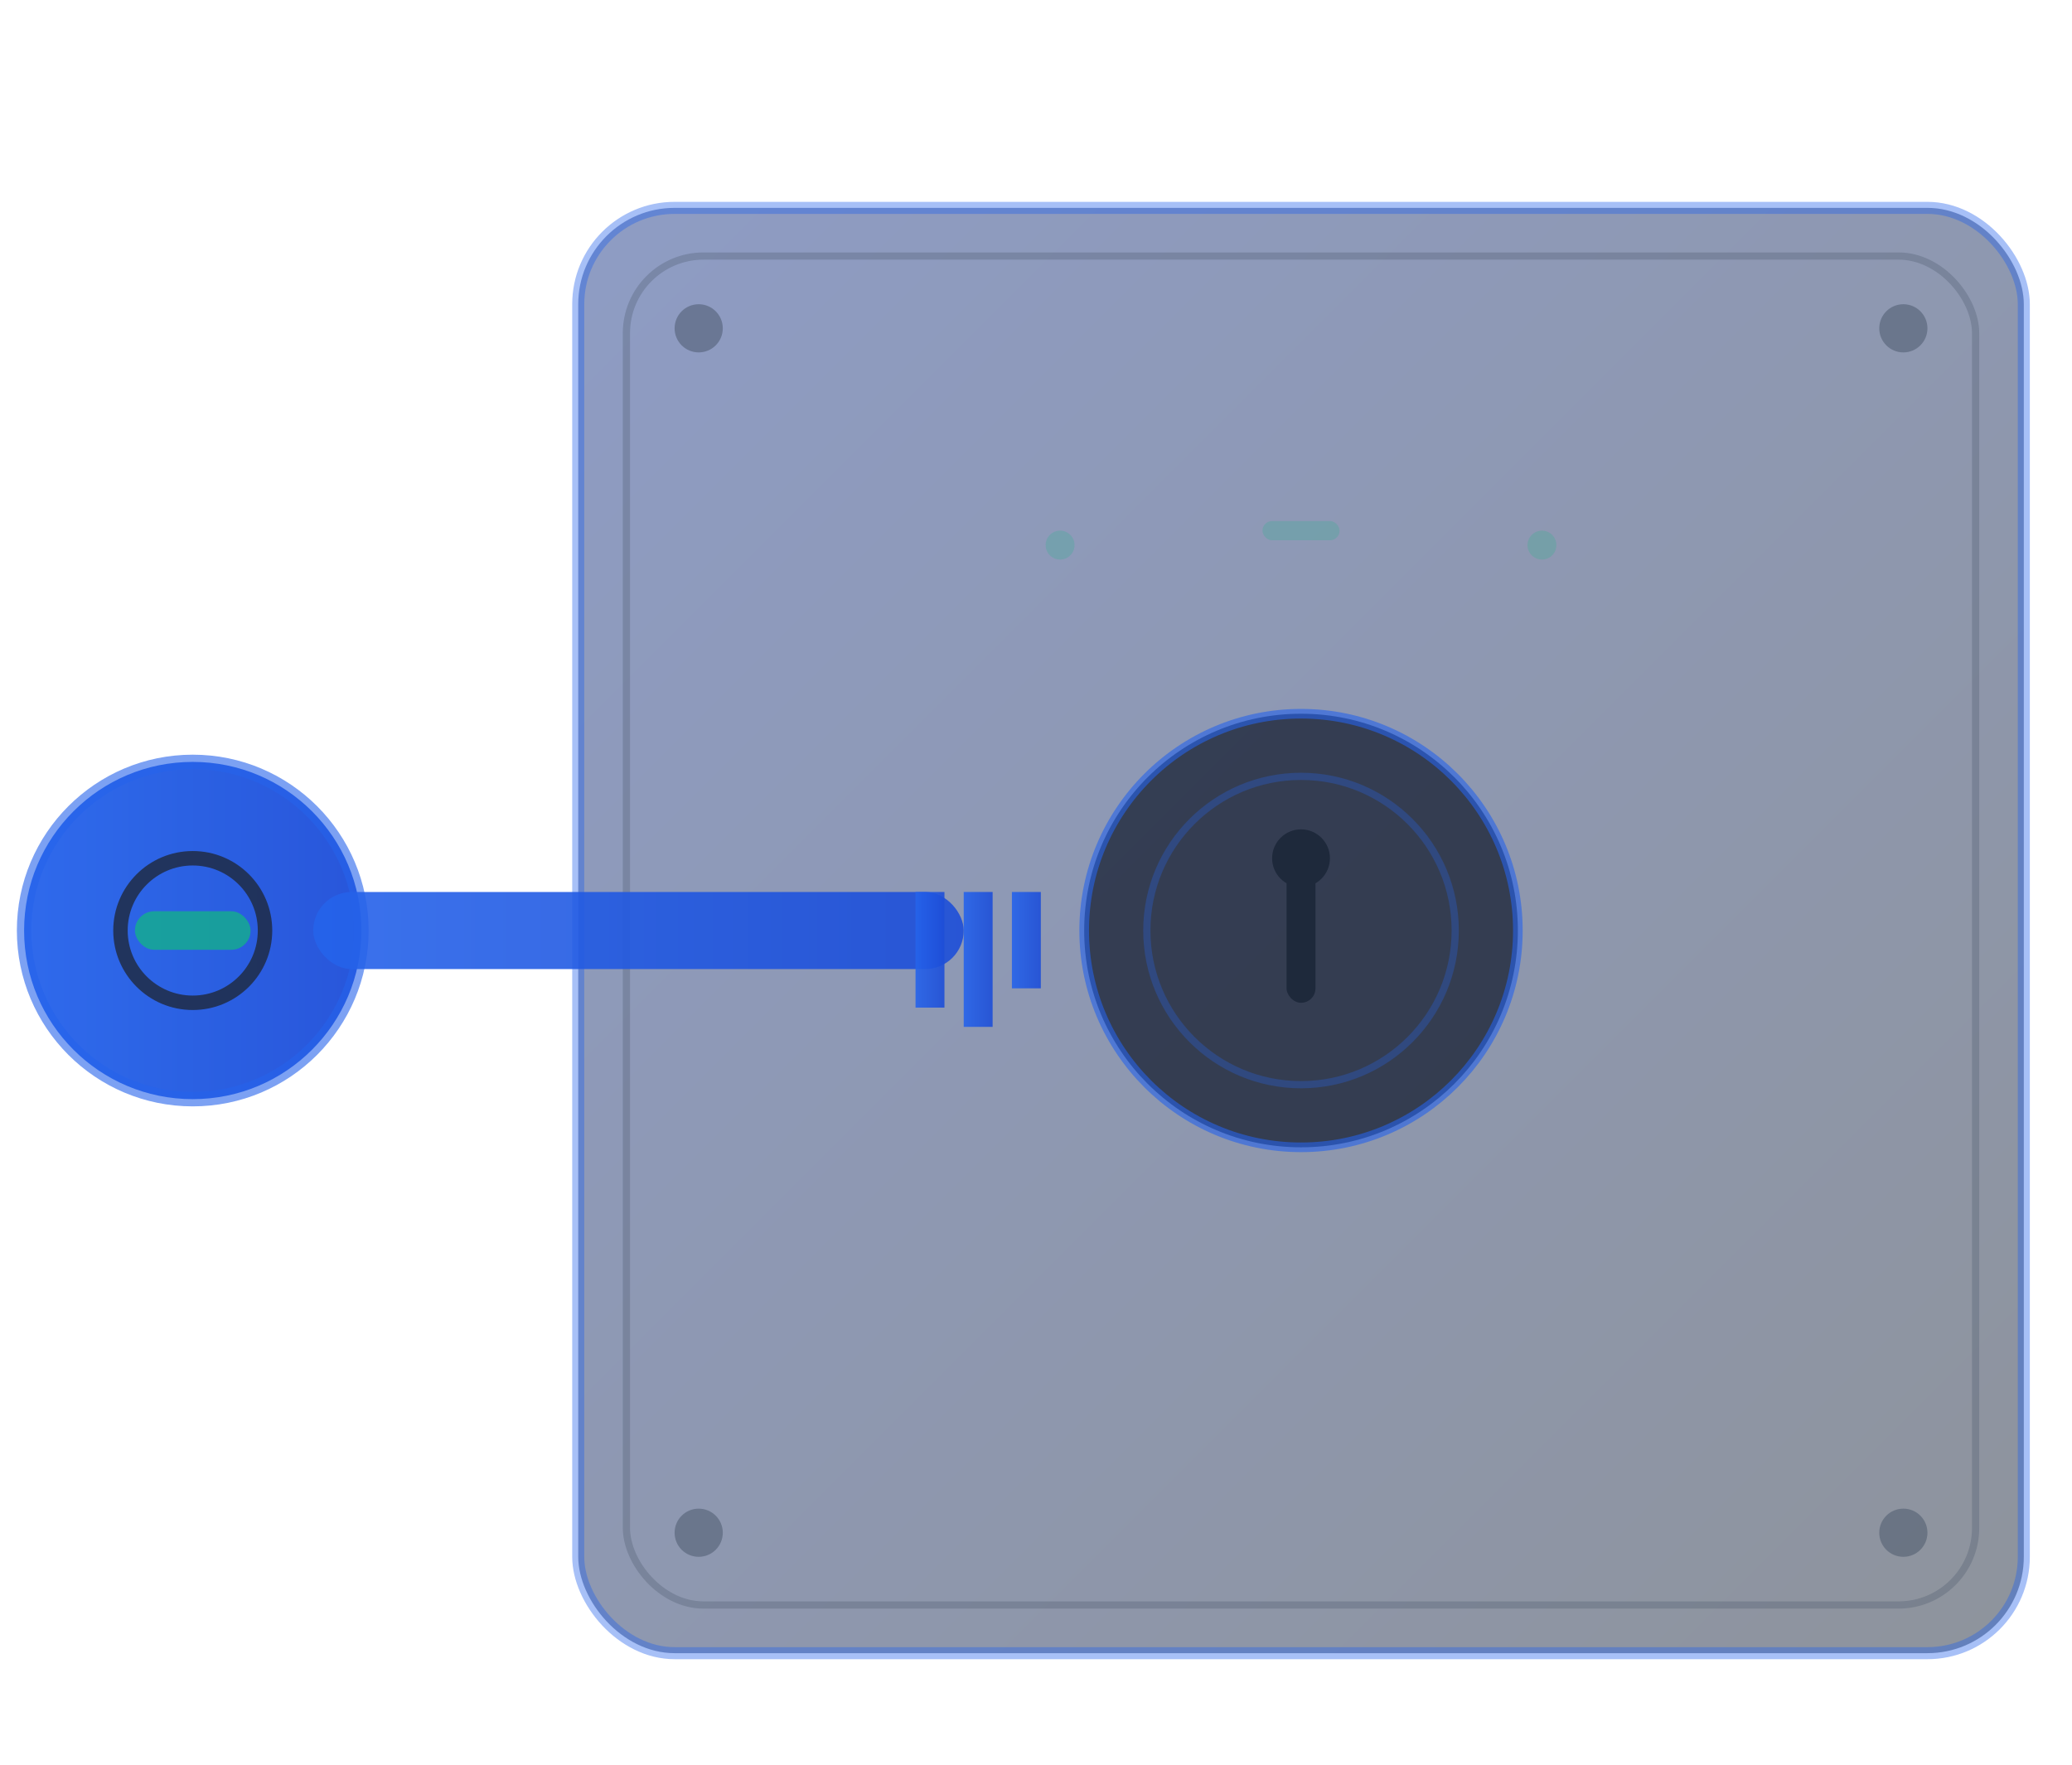 <svg width="540" height="460" viewBox="0 60 430 320" fill="none" xmlns="http://www.w3.org/2000/svg">
  <defs>
    <!-- Vault gradient -->
    <linearGradient id="vaultGradient" x1="0%" y1="0%" x2="100%" y2="100%">
      <stop offset="0%" style="stop-color:#1e3a8a" />
      <stop offset="100%" style="stop-color:#1e293b" />
    </linearGradient>

    <!-- Key gradient -->
    <linearGradient id="keyGradient" x1="0%" y1="0%" x2="100%" y2="0%">
      <stop offset="0%" style="stop-color:#2563eb" />
      <stop offset="100%" style="stop-color:#1d4ed8" />
    </linearGradient>

    <!-- Glow filter for keyhole -->
    <filter id="keyholeGlow">
      <feGaussianBlur stdDeviation="3" result="coloredBlur"/>
      <feMerge>
        <feMergeNode in="coloredBlur"/>
        <feMergeNode in="SourceGraphic"/>
      </feMerge>
    </filter>
  </defs>

  <!-- Vault -->
  <g id="vault">
    <!-- Main vault body -->
    <rect x="120" y="80" width="300" height="300" rx="20" fill="url(#vaultGradient)" opacity="0.5"/>
    <rect x="120" y="80" width="300" height="300" rx="20" fill="none" stroke="#2563eb" stroke-width="2.5" opacity="0.4"/>

    <!-- Vault door frame -->
    <rect x="130" y="90" width="280" height="280" rx="16" fill="none" stroke="#475569" stroke-width="1.5" opacity="0.3"/>

    <!-- Central keyhole mechanism -->
    <g id="keyhole">
      <!-- Outer circle -->
      <circle cx="270" cy="230" r="45" fill="#0f172a" opacity="0.7"/>
      <circle cx="270" cy="230" r="45" fill="none" stroke="#2563eb" stroke-width="2" opacity="0.6"/>

      <!-- Inner mechanism circle with subtle rotation animation -->
      <circle cx="270" cy="230" r="32" fill="none" stroke="#2563eb" stroke-width="1.5" opacity="0.3">
        <animateTransform
          attributeName="transform"
          attributeType="XML"
          type="rotate"
          from="0 270 230"
          to="360 270 230"
          dur="40s"
          repeatCount="indefinite"/>
      </circle>

      <!-- Keyhole slot with animated glowing outline -->
      <g filter="url(#keyholeGlow)">
        <rect x="267" y="215" width="6" height="30" rx="3" fill="none" stroke="#2563eb" stroke-width="2.5" opacity="0">
          <animate attributeName="opacity" values="0;0.5;0" dur="4s" repeatCount="indefinite"/>
        </rect>
        <circle cx="270" cy="215" r="6" fill="none" stroke="#2563eb" stroke-width="2.5" opacity="0">
          <animate attributeName="opacity" values="0;0.5;0" dur="4s" repeatCount="indefinite"/>
        </circle>
      </g>

      <!-- Actual keyhole slot -->
      <rect x="267" y="215" width="6" height="30" rx="3" fill="#1e293b"/>
      <circle cx="270" cy="215" r="6" fill="#1e293b"/>
    </g>

    <!-- Vault corner bolts/rivets -->
    <circle cx="145" cy="105" r="5" fill="#475569" opacity="0.5"/>
    <circle cx="395" cy="105" r="5" fill="#475569" opacity="0.5"/>
    <circle cx="145" cy="355" r="5" fill="#475569" opacity="0.5"/>
    <circle cx="395" cy="355" r="5" fill="#475569" opacity="0.5"/>

    <!-- Payment symbols subtly integrated into vault -->
    <g opacity="0.2">
      <circle cx="220" cy="150" r="3" fill="#10b981"/>
      <circle cx="320" cy="150" r="3" fill="#10b981"/>
      <rect x="262" y="145" width="16" height="4" rx="2" fill="#10b981"/>
    </g>
  </g>

  <!-- Key extending from left -->
  <g id="key">
    <!-- Key head with subtle pulse -->
    <circle cx="40" cy="230" r="35" fill="url(#keyGradient)" opacity="0.95">
      <animate attributeName="opacity" values="0.95;1;0.95" dur="4s" repeatCount="indefinite"/>
    </circle>
    <circle cx="40" cy="230" r="35" fill="none" stroke="#2563eb" stroke-width="3" opacity="0.6"/>
    <circle cx="40" cy="230" r="15" fill="none" stroke="#1e293b" stroke-width="3" opacity="0.8"/>

    <!-- Key shaft extending toward vault -->
    <rect x="65" y="222" width="135" height="16" rx="8" fill="url(#keyGradient)" opacity="0.9"/>

    <!-- Key teeth near keyhole -->
    <rect x="190" y="222" width="6" height="24" fill="url(#keyGradient)" opacity="0.9"/>
    <rect x="200" y="222" width="6" height="28" fill="url(#keyGradient)" opacity="0.9"/>
    <rect x="210" y="222" width="6" height="20" fill="url(#keyGradient)" opacity="0.9"/>

    <!-- Digital accent on key head -->
    <rect x="28" y="226" width="24" height="8" rx="4" fill="#10b981" opacity="0.7"/>
  </g>
</svg>
